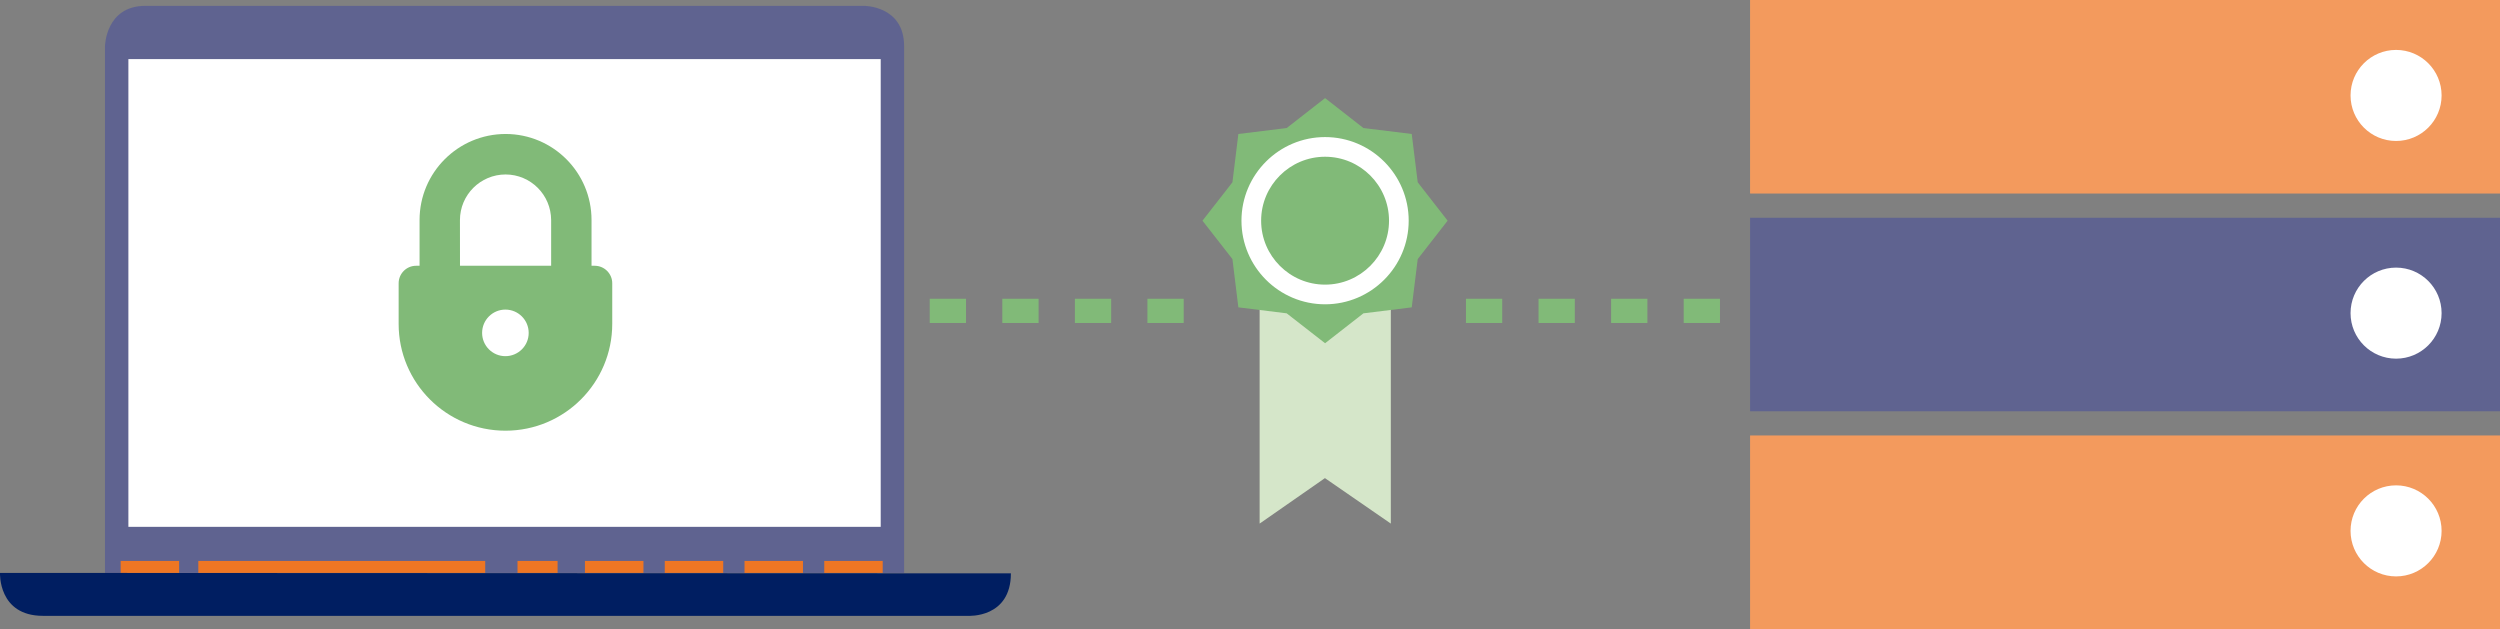 <?xml version="1.0" encoding="utf-8"?>
<!-- Generator: Adobe Illustrator 22.1.0, SVG Export Plug-In . SVG Version: 6.00 Build 0)  -->
<svg version="1.1" id="Layer_1" xmlns="http://www.w3.org/2000/svg" xmlns:xlink="http://www.w3.org/1999/xlink" x="0px" y="0px"
	 width="500.82px" height="126px" viewBox="0 0 500.82 126" style="enable-background:new 0 0 500.82 126;" xml:space="preserve">
<rect x="0" y="0" width="500.82" height="126" fill="#808080" stroke="none"/>
<style type="text/css">
	.st0{fill:#81BA78;}
	.st1{fill:#5F6390;}
	.st2{fill:#EE7623;}
	.st3{fill:#001E61;}
	.st4{fill:#FFFFFF;}
	.st5{fill:#D5E6C9;}
	.st6{fill:#F39A5D;}
</style>
<g>
	<g>
		<path class="st0" d="M373.63,64.7h-7.27v-4.85h7.27V64.7z M359.1,64.7h-7.27v-4.85h7.27V64.7z M344.56,64.7h-7.27v-4.85h7.27V64.7
			z M330.02,64.7h-7.27v-4.85h7.27V64.7z M315.48,64.7h-7.27v-4.85h7.27V64.7z M300.94,64.7h-7.27v-4.85h7.27V64.7z"/>
	</g>
	<g>
		<path class="st0" d="M237.13,64.7h-7.27v-4.85h7.27V64.7z M222.6,64.7h-7.27v-4.85h7.27V64.7z M208.06,64.7h-7.27v-4.85h7.27V64.7
			z M193.52,64.7h-7.27v-4.85h7.27V64.7z M178.98,64.7h-7.27v-4.85h7.27V64.7z M164.44,64.7h-7.27v-4.85h7.27V64.7z"/>
	</g>
	<g>
		<g>
			<path class="st1" d="M21.03,114.77V9.25c0,0,0.12-8.08,8.09-8.08h143.92c0,0,8.08-0.09,8.08,8.08v105.52H21.03z"/>
		</g>
		<g>
			<rect x="24.17" y="112.37" class="st2" width="11.71" height="2.4"/>
		</g>
		<g>
			<rect x="103.67" y="112.37" class="st2" width="8.03" height="2.4"/>
		</g>
		<g>
			<rect x="117.18" y="112.37" class="st2" width="11.72" height="2.4"/>
		</g>
		<g>
			<rect x="133.17" y="112.37" class="st2" width="11.71" height="2.4"/>
		</g>
		<g>
			<rect x="149.15" y="112.37" class="st2" width="11.71" height="2.4"/>
		</g>
		<g>
			<rect x="165.12" y="112.37" class="st2" width="11.71" height="2.4"/>
		</g>
		<g>
			<rect x="39.73" y="112.37" class="st2" width="57.47" height="2.4"/>
		</g>
		<g>
			<path class="st3" d="M0,114.77c0,0-0.41,8.6,8.6,8.6H194c0,0,8.51,0.5,8.51-8.51L0,114.77z"/>
		</g>
		<g>
			<rect x="25.72" y="11.84" class="st4" width="150.71" height="93.7"/>
		</g>
		<g>
			<g>
				<path class="st0" d="M119.14,53.24h-0.64v-9.16c0-9.52-7.7-17.23-17.21-17.24c-9.52,0.01-17.24,7.72-17.24,17.24v9.16h-0.69
					c-1.93,0-3.5,1.57-3.5,3.51v8.13c-0.01,11.82,9.58,21.4,21.4,21.4c11.81,0,21.39-9.58,21.39-21.4v-8.14
					C122.65,54.82,121.07,53.24,119.14,53.24z M101.24,71.35c-2.57,0-4.66-2.09-4.66-4.66c0-2.58,2.09-4.67,4.66-4.67
					c2.58,0,4.67,2.09,4.67,4.67C105.92,69.26,103.82,71.35,101.24,71.35z M110.41,53.24H92.15l-0.01-9.16
					c0.01-5.05,4.1-9.12,9.14-9.13c5.03,0.01,9.11,4.08,9.13,9.13V53.24z"/>
			</g>
		</g>
	</g>
	<g>
		<g>
			<polygon class="st5" points="278.62,104.89 265.42,95.78 252.34,104.89 252.34,29.97 278.62,29.97 			"/>
		</g>
		<g>
			<polygon class="st0" points="282.81,26.84 284.01,36.52 290,44.21 284.01,51.9 282.81,61.57 273.13,62.77 265.45,68.76 
				257.76,62.77 248.08,61.57 246.89,51.9 240.89,44.21 246.89,36.52 248.08,26.84 257.76,25.65 265.45,19.65 273.13,25.65 			"/>
		</g>
		<g>
			<g>
				<path class="st4" d="M265.45,60.96c-9.24,0-16.75-7.52-16.75-16.75c0-9.24,7.52-16.75,16.75-16.75
					c9.24,0,16.75,7.52,16.75,16.75C282.2,53.44,274.68,60.96,265.45,60.96z M265.45,31.4c-7.06,0-12.81,5.75-12.81,12.81
					c0,7.06,5.75,12.81,12.81,12.81c7.06,0,12.81-5.75,12.81-12.81C278.26,37.14,272.51,31.4,265.45,31.4z"/>
			</g>
		</g>
	</g>
	<g>
		<g>
			<rect x="350.59" y="43.62" class="st1" width="150.23" height="38.77"/>
		</g>
		<g>
			<rect x="350.59" class="st6" width="150.23" height="38.77"/>
		</g>
		<g>
			<rect x="350.59" y="87.23" class="st6" width="150.23" height="38.77"/>
		</g>
		<g>
			<circle class="st4" cx="480" cy="62.73" r="9.12"/>
		</g>
		<g>
			<circle class="st4" cx="480" cy="19.12" r="9.12"/>
		</g>
		<g>
			<circle class="st4" cx="480" cy="106.35" r="9.12"/>
		</g>
	</g>
</g>
</svg>
